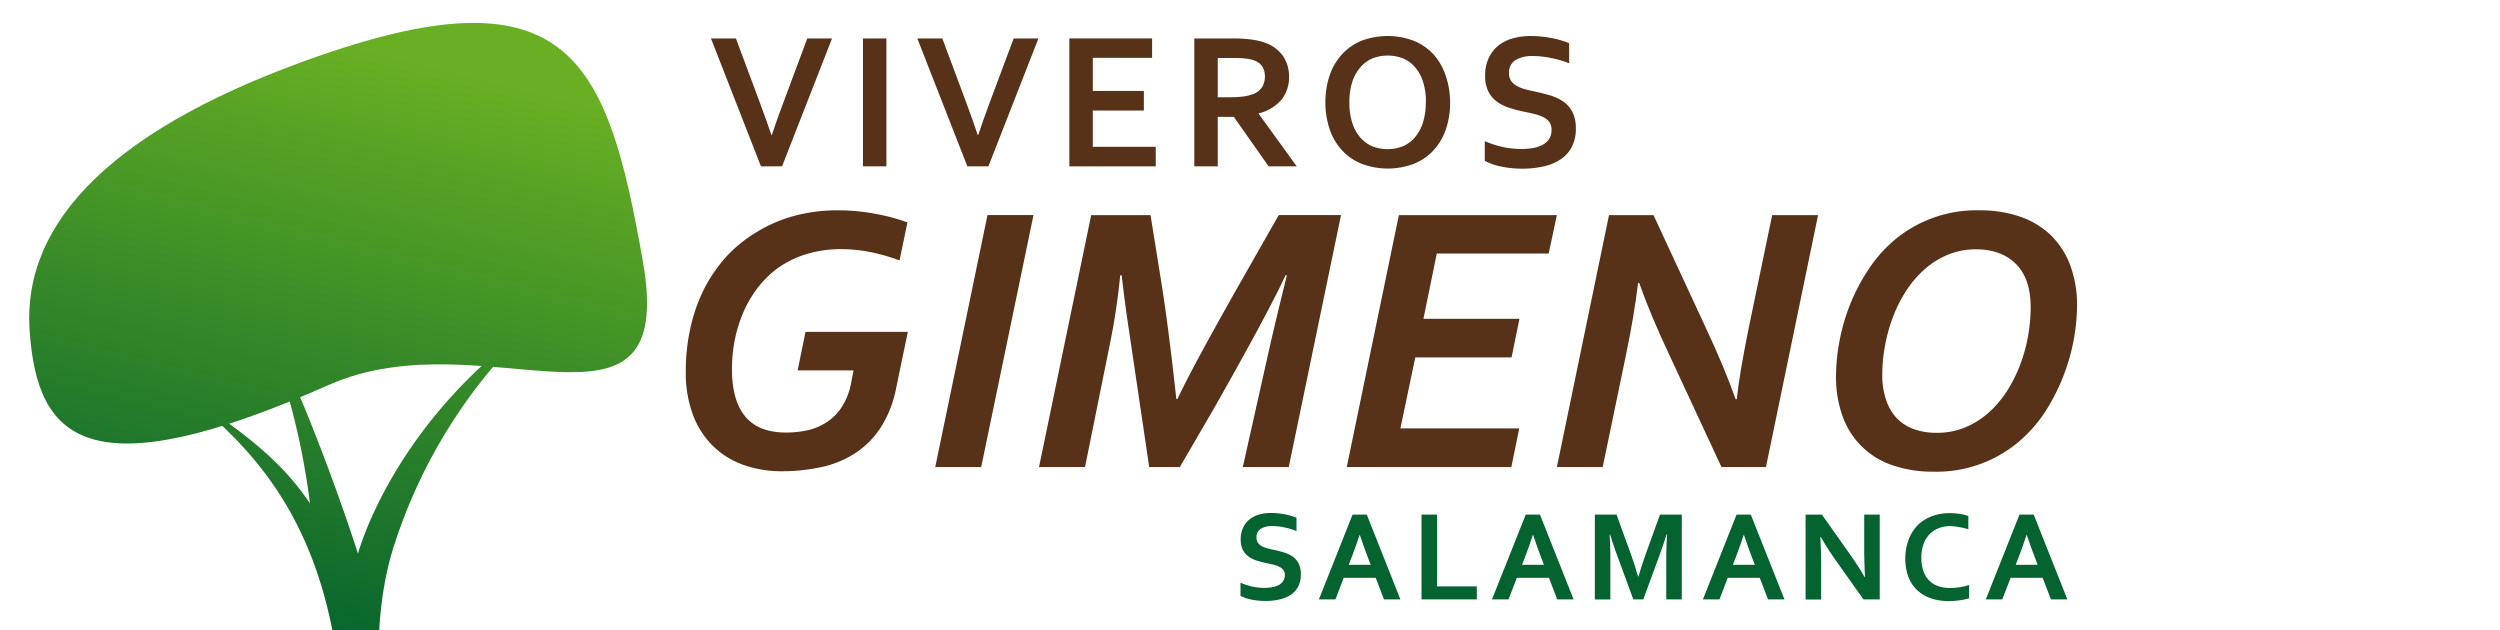 <svg id="Capa_1" data-name="Capa 1" xmlns="http://www.w3.org/2000/svg" xmlns:xlink="http://www.w3.org/1999/xlink" viewBox="0 0 562.02 141.73"><defs><style>.cls-1{fill-rule:evenodd;fill:url(#linear-gradient);}.cls-2{fill:url(#linear-gradient-2);}.cls-3{fill:#583119;}.cls-4{fill:#04632e;}</style><linearGradient id="linear-gradient" x1="96.91" y1="14.49" x2="64.15" y2="145.51" gradientUnits="userSpaceOnUse"><stop offset="0" stop-color="#68af23"/><stop offset="1" stop-color="#04632e"/></linearGradient><linearGradient id="linear-gradient-2" x1="90.1" y1="12.79" x2="57.35" y2="143.81" xlink:href="#linear-gradient"/></defs><path class="cls-1" d="M80.48,124.47S70.4,92.52,57.91,68.66C65,87,68,100.05,69.69,113.18c-6.53-9.76-15.31-16.44-29.06-25.3C62.43,104.45,77.3,125.75,77.3,171c0,37.44-8,60.43-6,61.68,2.78-2.25,4.75-6.47,6.5-11.66,6.52-19.18,7.16-53.95,7.26-72.86,0-8.78,1-18,3.69-26a118,118,0,0,1,31.59-49.67C88.11,95.26,80.48,124.47,80.48,124.47Z"/><path class="cls-2" d="M72.14,12.42C26.11,28.33,5,49.51,6.65,74.2s13,36.37,67.3,12.32c35.06-15.52,78.44,17,70.58-27.73C136.63,13.85,128.29-7,72.14,12.42Z"/><path class="cls-3" d="M188.32,47.28a44.37,44.37,0,0,1,8.47.79A43.07,43.07,0,0,1,204,50l-1.78,8.55a41.56,41.56,0,0,0-6.76-1.92,33.43,33.43,0,0,0-6.36-.62,26.3,26.3,0,0,0-7.58,1.05A22.4,22.4,0,0,0,175.24,60a21.94,21.94,0,0,0-4.71,4.46,25.39,25.39,0,0,0-3.33,5.55,31.56,31.56,0,0,0-2,6.32,33.77,33.77,0,0,0-.65,6.65q0,7.07,3,10.66c2,2.41,5.08,3.6,9.14,3.6a22.39,22.39,0,0,0,5.23-.6,13,13,0,0,0,4.32-2,11.64,11.64,0,0,0,3.19-3.45,15.08,15.08,0,0,0,1.91-5.09l.54-2.83H179.31l1.78-8.67h23l-2.63,12.65a25.08,25.08,0,0,1-3.6,9.06,20,20,0,0,1-5.86,5.74,23.06,23.06,0,0,1-7.56,3,41.47,41.47,0,0,1-8.68.89,25.26,25.26,0,0,1-8.66-1.44,18.65,18.65,0,0,1-6.83-4.25,19.27,19.27,0,0,1-4.49-7,26.7,26.7,0,0,1-1.61-9.63,44.8,44.8,0,0,1,1-9.71,37.78,37.78,0,0,1,3-8.72,33.73,33.73,0,0,1,5-7.37A30.61,30.61,0,0,1,170,52.24a32.24,32.24,0,0,1,8.41-3.67A37.16,37.16,0,0,1,188.32,47.28Z"/><path class="cls-3" d="M210.25,105,222,48.35h10.34L220.58,105Z"/><path class="cls-3" d="M264.7,89.7q3-6.47,13-24.18l9.77-17.17h14L289.72,105H279.39l6.05-27Q287,71.2,289.3,61.89H289q-4.2,9-16.26,30.22L265.24,105h-6.89l-4.53-30.61c-.62-4.08-1.18-8.25-1.65-12.49h-.34a148,148,0,0,1-2.2,14.86L243.92,105H233.58l11.73-56.64h13.34l2.54,15.83q1.56,9.9,3.26,25.52Z"/><path class="cls-3" d="M314.82,96.3h26.72L339.76,105h-37l11.72-56.64H350L348.15,57H323L320,71.67h21.59l-1.78,8.68H318.17Z"/><path class="cls-3" d="M387,105,375.32,79.88Q371,70.73,368.5,63.59h-.25q-.81,7-2.7,16.12L360.3,105H350l11.72-56.64h10l11.65,25.09c2.84,6.07,5.13,11.51,6.82,16.3h.25q.56-5.53,2.71-16.13l5.25-25.26h10.32L397,105Z"/><path class="cls-3" d="M445,47.28a27.78,27.78,0,0,1,9,1.38,18.83,18.83,0,0,1,6.92,4.1,18.5,18.5,0,0,1,4.45,6.78,25.84,25.84,0,0,1,1.57,9.33,44.79,44.79,0,0,1-3,15.47,44.78,44.78,0,0,1-4.06,8.06,31.11,31.11,0,0,1-6.08,6.94,28.67,28.67,0,0,1-19.11,6.7,27.84,27.84,0,0,1-9-1.37A17.87,17.87,0,0,1,414.31,93.8a25.94,25.94,0,0,1-1.56-9.34,42.67,42.67,0,0,1,.7-7.33A44.17,44.17,0,0,1,415.7,69a43.71,43.71,0,0,1,4.07-8A31.15,31.15,0,0,1,425.84,54,28.7,28.7,0,0,1,445,47.28Zm-.72,8.77a16.3,16.3,0,0,0-6.31,1.19,18.3,18.3,0,0,0-5.22,3.23,23.32,23.32,0,0,0-4.16,4.81,31.28,31.28,0,0,0-3,5.88,36.69,36.69,0,0,0-1.81,6.49,35.85,35.85,0,0,0-.63,6.6,17,17,0,0,0,.86,5.64A11.1,11.1,0,0,0,426.4,94a10,10,0,0,0,3.88,2.48,15,15,0,0,0,5.12.82,16.59,16.59,0,0,0,6.3-1.18,19,19,0,0,0,5.24-3.24,23.54,23.54,0,0,0,4.14-4.81,31.63,31.63,0,0,0,3-5.88,37,37,0,0,0,2.43-13.09q0-6.43-3.28-9.73T444.24,56.05Z"/><path class="cls-3" d="M173.5,30.37c.53-1.56.92-2.67,1.15-3.34s.74-2,1.5-4.1l5.33-14.29h5.57L175.81,37.4h-4.74L159.83,8.64h5.61l5.33,14.29c.76,2.07,1.26,3.43,1.5,4.1s.62,1.78,1.15,3.34Z"/><path class="cls-3" d="M194,37.4V8.64h5.27V37.4Z"/><path class="cls-3" d="M219.9,30.37c.53-1.56.91-2.67,1.15-3.34s.73-2,1.49-4.1l5.34-14.29h5.57L222.2,37.4h-4.73L206.22,8.64h5.62l5.33,14.29c.76,2.07,1.26,3.43,1.49,4.1s.62,1.78,1.15,3.34Z"/><path class="cls-3" d="M245.67,33h14.15v4.4H240.4V8.64H259V13H245.67v7.44h11.48v4.41H245.67Z"/><path class="cls-3" d="M289.78,17.28a8,8,0,0,1-1.67,5.11,9.88,9.88,0,0,1-5.15,3.1v.09l8.56,11.82H285.2l-7.83-11.13h-3.61V37.4h-5.27V8.64h8.75a31.7,31.7,0,0,1,4,.24,15.24,15.24,0,0,1,3.21.74,8.44,8.44,0,0,1,3.91,2.87A8,8,0,0,1,289.78,17.28Zm-13.42,4.58a24.17,24.17,0,0,0,3.06-.16,9.36,9.36,0,0,0,2.12-.49,4.09,4.09,0,0,0,2.2-1.64,4.66,4.66,0,0,0,.62-2.4,4.14,4.14,0,0,0-.49-2.05,3.26,3.26,0,0,0-1.64-1.41,6.94,6.94,0,0,0-1.89-.51,22,22,0,0,0-2.82-.16h-3.76v8.82Z"/><path class="cls-3" d="M326,23a18.69,18.69,0,0,1-.93,6,13.52,13.52,0,0,1-2.73,4.72,12.44,12.44,0,0,1-4.41,3.08,16.76,16.76,0,0,1-11.89,0,12.44,12.44,0,0,1-4.41-3.08,13.22,13.22,0,0,1-2.73-4.72,18.69,18.69,0,0,1-.94-6,18.69,18.69,0,0,1,.94-6,13.22,13.22,0,0,1,2.73-4.72A12.44,12.44,0,0,1,306,9.19a16.76,16.76,0,0,1,11.89,0,12.44,12.44,0,0,1,4.41,3.08A13.52,13.52,0,0,1,325,17,18.69,18.69,0,0,1,326,23Zm-5.44,0a14.75,14.75,0,0,0-.64-4.59,9.37,9.37,0,0,0-1.79-3.28,7.18,7.18,0,0,0-2.71-2,9.56,9.56,0,0,0-6.88,0,7.26,7.26,0,0,0-2.71,2A9.36,9.36,0,0,0,304,18.43a14.73,14.73,0,0,0-.65,4.59,14.73,14.73,0,0,0,.65,4.59,9.31,9.31,0,0,0,1.78,3.27,7.37,7.37,0,0,0,2.71,2,9.43,9.43,0,0,0,6.88,0,7.29,7.29,0,0,0,2.71-2,9.33,9.33,0,0,0,1.79-3.27A14.75,14.75,0,0,0,320.53,23Z"/><path class="cls-3" d="M348.79,29.15a2.85,2.85,0,0,0-.53-1.78,3.9,3.9,0,0,0-1.47-1.1,10.25,10.25,0,0,0-2.07-.7c-.77-.18-1.57-.36-2.42-.53a29.26,29.26,0,0,1-3.2-.87,8.92,8.92,0,0,1-2.69-1.4,6.45,6.45,0,0,1-1.85-2.27,7.61,7.61,0,0,1-.69-3.44,9.17,9.17,0,0,1,.8-4,7.83,7.83,0,0,1,2.16-2.8A9.09,9.09,0,0,1,340,8.65a14.36,14.36,0,0,1,4.14-.55,24.11,24.11,0,0,1,4.62.45,20.19,20.19,0,0,1,4,1.16v4.52A23.72,23.72,0,0,0,348.5,13a19.86,19.86,0,0,0-3.86-.4,7.18,7.18,0,0,0-4,.94,3.2,3.2,0,0,0-1.4,2.84,3.24,3.24,0,0,0,.46,1.81A3.74,3.74,0,0,0,341,19.31a7.3,7.3,0,0,0,1.82.74c.69.19,1.42.36,2.2.52,1.22.26,2.38.55,3.49.89a10.53,10.53,0,0,1,3,1.41,6.45,6.45,0,0,1,2,2.35,8.08,8.08,0,0,1,.75,3.71,8.7,8.7,0,0,1-.86,4,7.42,7.42,0,0,1-2.44,2.81,10.85,10.85,0,0,1-3.84,1.64,21.18,21.18,0,0,1-4.94.54,22.89,22.89,0,0,1-4.61-.46,13.24,13.24,0,0,1-3.78-1.3V31.73a21.94,21.94,0,0,0,4.15,1.34,20.48,20.48,0,0,0,4.17.42,15.41,15.41,0,0,0,2.46-.2,7.51,7.51,0,0,0,2.16-.7,4.08,4.08,0,0,0,1.53-1.35A3.57,3.57,0,0,0,348.79,29.15Z"/><path class="cls-4" d="M288.84,129.28a1.83,1.83,0,0,0-.36-1.18,2.54,2.54,0,0,0-1-.73,6.87,6.87,0,0,0-1.37-.47l-1.6-.35a21.32,21.32,0,0,1-2.13-.57,6.26,6.26,0,0,1-1.78-.93,4.32,4.32,0,0,1-1.23-1.5,5.15,5.15,0,0,1-.45-2.28,6,6,0,0,1,.53-2.63,5.09,5.09,0,0,1,1.43-1.85,6,6,0,0,1,2.12-1.1,9.68,9.68,0,0,1,2.75-.37,16,16,0,0,1,3.06.3,13.58,13.58,0,0,1,2.65.77v3a15.85,15.85,0,0,0-2.84-.85,13.2,13.2,0,0,0-2.56-.27,4.73,4.73,0,0,0-2.66.63,2.12,2.12,0,0,0-.93,1.88,2.18,2.18,0,0,0,.3,1.2,2.63,2.63,0,0,0,.84.78,5.36,5.36,0,0,0,1.21.49c.46.12.94.24,1.45.34.81.17,1.58.37,2.32.59a7.1,7.1,0,0,1,2,.93,4.21,4.21,0,0,1,1.35,1.57,5.34,5.34,0,0,1,.5,2.45,5.84,5.84,0,0,1-.57,2.67,5,5,0,0,1-1.62,1.86,7.37,7.37,0,0,1-2.54,1.09,14,14,0,0,1-3.28.35,15.72,15.72,0,0,1-3.06-.3,9,9,0,0,1-2.5-.86V131a15.12,15.12,0,0,0,2.75.89,14.07,14.07,0,0,0,2.77.27A9.66,9.66,0,0,0,286,132a5.18,5.18,0,0,0,1.44-.46,2.73,2.73,0,0,0,1-.89A2.4,2.4,0,0,0,288.84,129.28Z"/><path class="cls-4" d="M309.27,129.89h-7.19l-1.86,4.86H296.5l7.57-19.07h3.19l7.56,19.07h-3.69Zm-3.62-9.62c-.67,2-1.26,3.66-1.79,5l-.65,1.7h4.93l-.65-1.7c-.52-1.35-1.11-3-1.79-5Z"/><path class="cls-4" d="M323.07,115.68v16.15H332v2.92H319.57V115.68Z"/><path class="cls-4" d="M348.22,129.89H341l-1.87,4.86h-3.72L343,115.68h3.19l7.57,19.07h-3.69Zm-3.62-9.62c-.66,2-1.26,3.66-1.78,5l-.65,1.7h4.93l-.66-1.7c-.51-1.35-1.11-3-1.78-5Z"/><path class="cls-4" d="M368.34,129.63q.62-2.25,1.55-4.83l3.29-9.12h4.9v19.07h-3.49v-9.66c0-1.42.06-3.06.17-4.93h-.12l-.57,1.82c-.22.67-.45,1.34-.69,2l-3.95,10.77h-2.25L363.23,124c-.23-.66-.46-1.33-.68-2s-.41-1.28-.57-1.82h-.13c.12,1.75.17,3.39.17,4.91v9.68h-3.49V115.68h4.88l3.29,9.08q.82,2.26,1.55,4.87Z"/><path class="cls-4" d="M395.6,129.89h-7.18l-1.87,4.86h-3.72l7.57-19.07h3.19l7.57,19.07h-3.69ZM392,120.27c-.66,2-1.26,3.66-1.78,5l-.65,1.7h4.93l-.66-1.7c-.51-1.35-1.11-3-1.78-5Z"/><path class="cls-4" d="M415.84,124.55q2.06,2.91,3.34,5.18h.08c-.11-2.48-.17-4.28-.17-5.41v-8.64h3.49v19.07h-3.66L412.71,126c-1.09-1.52-2.23-3.28-3.39-5.29h-.09c.12,2.34.17,4.15.17,5.43v8.64h-3.49V115.68h3.66Z"/><path class="cls-4" d="M438.47,118.27a7.23,7.23,0,0,0-2.63.47,5.68,5.68,0,0,0-2.07,1.37,6.33,6.33,0,0,0-1.35,2.22,8.76,8.76,0,0,0-.48,3,9.17,9.17,0,0,0,.44,3,5.65,5.65,0,0,0,1.27,2.13,5.27,5.27,0,0,0,2,1.29,7.9,7.9,0,0,0,2.71.43,13.85,13.85,0,0,0,2.2-.17,12.06,12.06,0,0,0,2.11-.5v3a16,16,0,0,1-2.15.45,16.93,16.93,0,0,1-2.39.16,12,12,0,0,1-4.26-.69,8.25,8.25,0,0,1-3.07-1.95,8.13,8.13,0,0,1-1.86-3,12.51,12.51,0,0,1,.05-7.93,9.53,9.53,0,0,1,1.9-3.24,8.78,8.78,0,0,1,3.13-2.15,11.12,11.12,0,0,1,4.24-.8,15.22,15.22,0,0,1,2.29.17,11.18,11.18,0,0,1,1.95.46v3a13.09,13.09,0,0,0-2.12-.5A12.81,12.81,0,0,0,438.47,118.27Z"/><path class="cls-4" d="M459.2,129.89H452l-1.87,4.86h-3.71L454,115.68h3.19l7.57,19.07h-3.69Zm-3.62-9.62c-.66,2-1.26,3.66-1.78,5l-.65,1.7h4.93l-.65-1.7q-.78-2-1.79-5Z"/></svg>